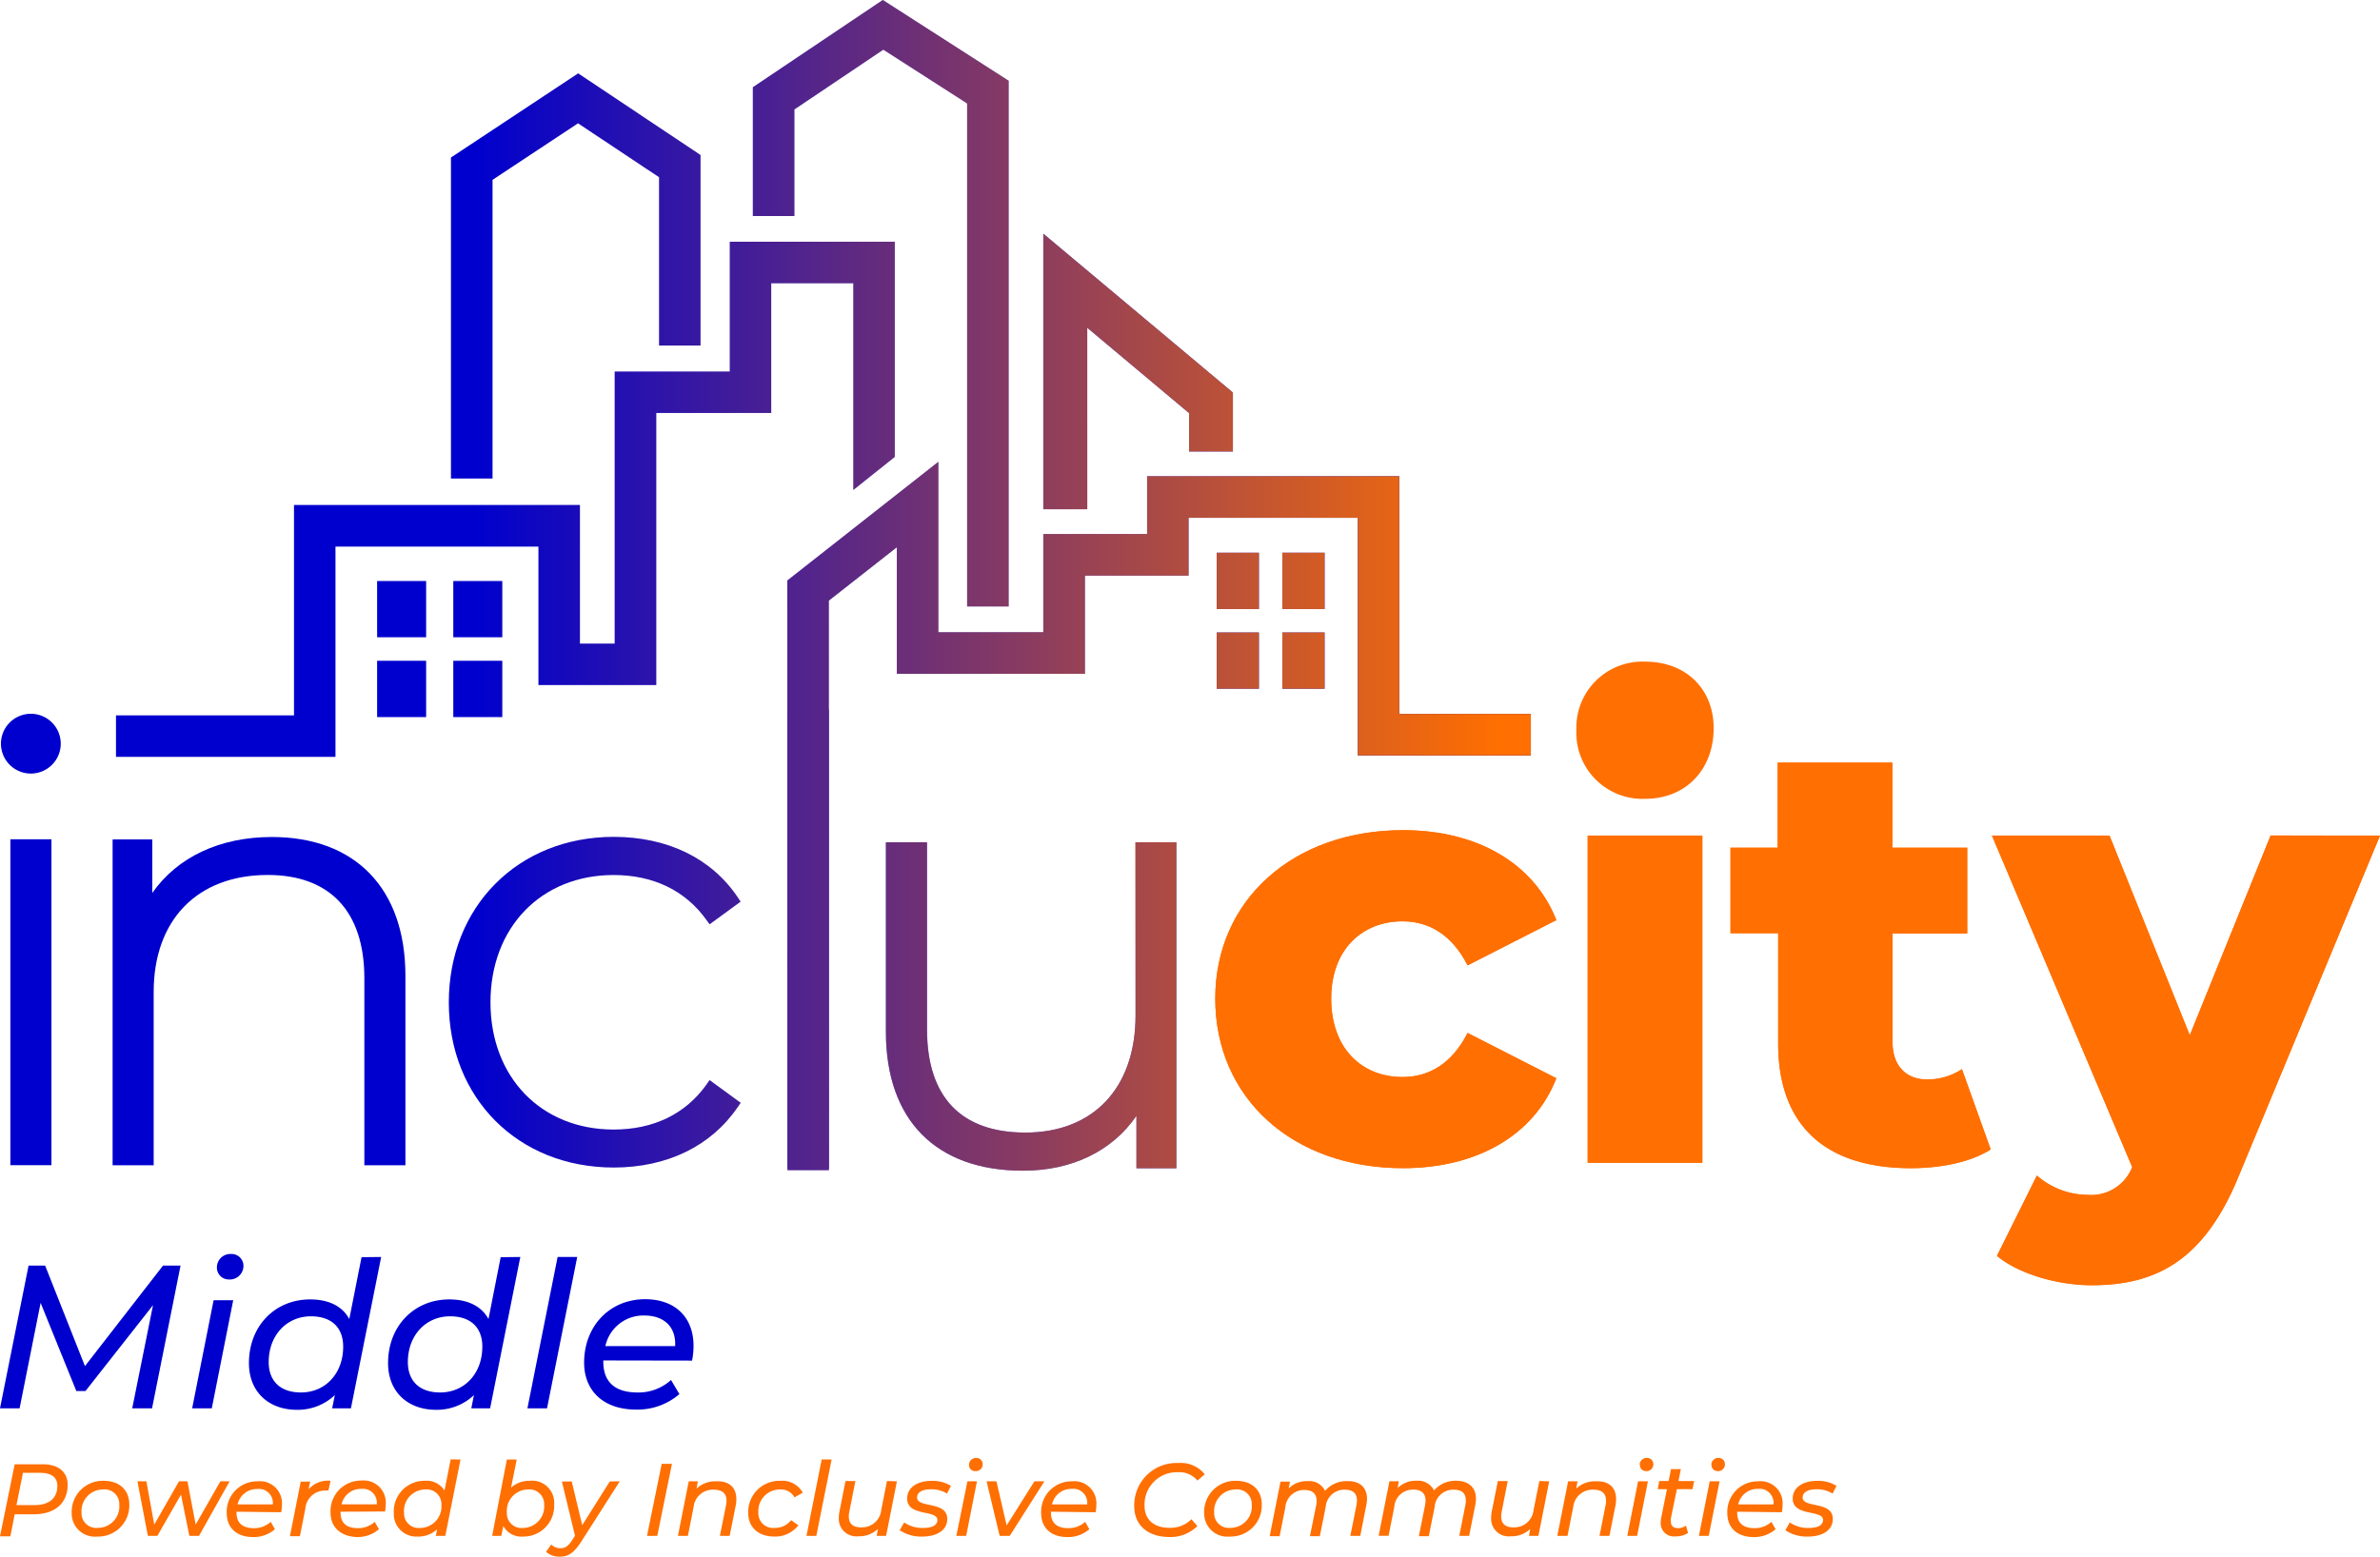 <svg xmlns="http://www.w3.org/2000/svg" xmlns:xlink="http://www.w3.org/1999/xlink" width="417" height="272.829" viewBox="0 0 417 272.829">
  <defs>
    <linearGradient id="linear-gradient" x1="4.199" y1="0.5" x2="0.095" y2="0.5" gradientUnits="objectBoundingBox">
      <stop offset="0" stop-color="#ff6f01"/>
      <stop offset="1" stop-color="#ff6f01" stop-opacity="0"/>
    </linearGradient>
    <linearGradient id="linear-gradient-2" x1="22.892" y1="0.5" x2="1.991" y2="0.5" xlink:href="#linear-gradient"/>
    <linearGradient id="linear-gradient-3" x1="21.337" y1="0.5" x2="0.436" y2="0.5" xlink:href="#linear-gradient"/>
    <linearGradient id="linear-gradient-4" x1="22.892" y1="0.499" x2="1.991" y2="0.499" xlink:href="#linear-gradient"/>
    <linearGradient id="linear-gradient-5" x1="21.337" y1="0.499" x2="0.436" y2="0.499" xlink:href="#linear-gradient"/>
    <linearGradient id="linear-gradient-6" x1="1.776" y1="0.5" x2="0.461" y2="0.5" xlink:href="#linear-gradient"/>
    <linearGradient id="linear-gradient-7" x1="2.916" y1="0.5" x2="-1.088" y2="0.5" xlink:href="#linear-gradient"/>
    <linearGradient id="linear-gradient-8" x1="2.402" y1="0.5" x2="-2.999" y2="0.5" xlink:href="#linear-gradient"/>
    <linearGradient id="linear-gradient-9" x1="6.678" y1="0.499" x2="-17.567" y2="0.499" xlink:href="#linear-gradient"/>
    <linearGradient id="linear-gradient-10" x1="5.123" y1="0.499" x2="-19.122" y2="0.499" xlink:href="#linear-gradient"/>
    <linearGradient id="linear-gradient-11" x1="6.678" y1="0.5" x2="-17.567" y2="0.5" xlink:href="#linear-gradient"/>
    <linearGradient id="linear-gradient-12" x1="5.123" y1="0.5" x2="-19.122" y2="0.5" xlink:href="#linear-gradient"/>
    <linearGradient id="linear-gradient-13" x1="0.957" y1="0.5" x2="-0.42" y2="0.5" xlink:href="#linear-gradient"/>
    <linearGradient id="linear-gradient-14" x1="36.247" y1="0.5" x2="11.308" y2="0.5" xlink:href="#linear-gradient"/>
    <linearGradient id="linear-gradient-15" x1="25.049" y1="0.5" x2="7.923" y2="0.5" xlink:href="#linear-gradient"/>
    <linearGradient id="linear-gradient-16" x1="4.734" y1="0.5" x2="1.237" y2="0.5" xlink:href="#linear-gradient"/>
    <linearGradient id="linear-gradient-17" x1="3.598" y1="0.5" x2="0.089" y2="0.5" xlink:href="#linear-gradient"/>
    <linearGradient id="linear-gradient-18" x1="2.11" y1="0.5" x2="-1.416" y2="0.5" xlink:href="#linear-gradient"/>
  </defs>
  <g id="Inclucity_Middle_Primary" data-name="Inclucity Middle Primary" transform="translate(-18 -74.02)">
    <path id="Path_2052" data-name="Path 2052" d="M29.854,277.037c0,3.23-2.278,5.148-5.92,5.148H20.574l-.759,3.861H18l2.574-12.626h4.7C28.155,273.343,29.854,274.695,29.854,277.037Zm-1.8.167c0-1.519-1.081-2.291-3-2.291H22.028l-1.145,5.663h3.089c2.574.026,4.08-1.158,4.08-3.372Z" transform="translate(0 57.234)" fill="#ff6f01"/>
    <path id="Path_2053" data-name="Path 2053" d="M27.761,281.308a5.444,5.444,0,0,1,5.611-5.637c2.729,0,4.479,1.609,4.479,4.119a5.444,5.444,0,0,1-5.6,5.65,4.067,4.067,0,0,1-4.492-4.131Zm8.34-1.429a2.574,2.574,0,0,0-2.883-2.69,3.771,3.771,0,0,0-3.732,4.041,2.574,2.574,0,0,0,2.857,2.69,3.758,3.758,0,0,0,3.758-4.041Z" transform="translate(2.801 57.88)" fill="#ff6f01"/>
    <path id="Path_2054" data-name="Path 2054" d="M52.862,275.74,47.5,285.3H45.809l-1.467-7.233L40.2,285.3h-1.66L36.71,275.74h1.57l1.377,7.581,4.337-7.581h1.48l1.441,7.581,4.324-7.581Z" transform="translate(5.37 57.901)" fill="#ff6f01"/>
    <path id="Path_2055" data-name="Path 2055" d="M50.583,281.073v.154c0,1.75.978,2.729,3.037,2.729a4.286,4.286,0,0,0,2.96-1.107l.734,1.287a5.663,5.663,0,0,1-3.861,1.377c-2.831,0-4.582-1.622-4.582-4.157a5.328,5.328,0,0,1,5.393-5.612,3.861,3.861,0,0,1,4.273,4.131,6.821,6.821,0,0,1-.129,1.287Zm.18-1.287h6.178a2.445,2.445,0,0,0-2.754-2.69,3.449,3.449,0,0,0-3.424,2.716Z" transform="translate(8.859 57.896)" fill="#ff6f01"/>
    <path id="Path_2056" data-name="Path 2056" d="M64.587,275.676l-.373,1.712a2.5,2.5,0,0,0-.45,0,3.449,3.449,0,0,0-3.6,3.218l-.952,4.775H57.47l1.892-9.563h1.66l-.3,1.377A4.44,4.44,0,0,1,64.587,275.676Z" transform="translate(11.329 57.875)" fill="#ff6f01"/>
    <path id="Path_2057" data-name="Path 2057" d="M64.752,281.1v.154c0,1.75.978,2.729,3.025,2.729a4.26,4.26,0,0,0,2.96-1.107l.746,1.287a5.676,5.676,0,0,1-3.861,1.377c-2.819-.09-4.62-1.712-4.62-4.286a5.341,5.341,0,0,1,5.393-5.611,3.861,3.861,0,0,1,4.273,4.131,8.108,8.108,0,0,1-.116,1.287Zm.18-1.287H71.1a2.445,2.445,0,0,0-2.716-2.716,3.436,3.436,0,0,0-3.449,2.741Z" transform="translate(12.915 57.867)" fill="#ff6f01"/>
    <path id="Path_2058" data-name="Path 2058" d="M83.3,272.776l-2.664,13.385h-1.66l.232-1.171a4.762,4.762,0,0,1-3.372,1.287,3.951,3.951,0,0,1-4.221-4.131,5.354,5.354,0,0,1,5.418-5.637,3.668,3.668,0,0,1,3.462,1.712l1.081-5.47Zm-3.346,7.941a2.574,2.574,0,0,0-2.857-2.69,3.758,3.758,0,0,0-3.694,4.054,2.574,2.574,0,0,0,2.844,2.69,3.758,3.758,0,0,0,3.707-4.054Z" transform="translate(15.386 57.043)" fill="#ff6f01"/>
    <path id="Path_2059" data-name="Path 2059" d="M95.863,280.621a5.367,5.367,0,0,1-5.406,5.65,3.617,3.617,0,0,1-3.5-1.84l-.36,1.725H85l2.574-13.385H89.3l-.991,4.929a4.8,4.8,0,0,1,3.282-1.2,3.861,3.861,0,0,1,4.273,4.119Zm-1.75.09a2.574,2.574,0,0,0-2.844-2.69,3.758,3.758,0,0,0-3.694,4.054,2.574,2.574,0,0,0,2.844,2.69,3.758,3.758,0,0,0,3.694-4.054Z" transform="translate(19.231 57.049)" fill="#ff6f01"/>
    <path id="Path_2060" data-name="Path 2060" d="M105.249,275.74l-6.783,10.631c-1.287,1.943-2.227,2.574-3.72,2.574a3.462,3.462,0,0,1-2.407-.849l.9-1.287a2.239,2.239,0,0,0,1.635.656c.785,0,1.364-.36,2.046-1.429l.489-.759-2.3-9.511h1.725l1.84,7.658,4.826-7.658Z" transform="translate(21.338 57.901)" fill="#ff6f01"/>
    <path id="Path_2061" data-name="Path 2061" d="M108.654,273.36h1.8l-2.574,12.626h-1.8Z" transform="translate(25.282 57.218)" fill="#ff6f01"/>
    <path id="Path_2062" data-name="Path 2062" d="M120.522,278.83a5.844,5.844,0,0,1-.1,1.12l-1.068,5.354h-1.712l1.068-5.354a4.734,4.734,0,0,0,.09-.8c0-1.287-.734-1.943-2.227-1.943a3.385,3.385,0,0,0-3.539,3.05l-1,5.045H110.29l1.892-9.563h1.6l-.232,1.287a4.711,4.711,0,0,1,3.462-1.287C119.235,275.651,120.522,276.8,120.522,278.83Z" transform="translate(26.491 57.9)" fill="#ff6f01"/>
    <path id="Path_2063" data-name="Path 2063" d="M119.861,281.311a5.457,5.457,0,0,1,5.637-5.637,4.093,4.093,0,0,1,3.925,2.085l-1.454.811a2.716,2.716,0,0,0-2.574-1.377,3.771,3.771,0,0,0-3.758,4.041,2.574,2.574,0,0,0,2.87,2.69,3.475,3.475,0,0,0,2.857-1.351l1.287.9a5.148,5.148,0,0,1-4.2,1.969C121.637,285.442,119.861,283.82,119.861,281.311Z" transform="translate(29.237 57.878)" fill="#ff6f01"/>
    <path id="Path_2064" data-name="Path 2064" d="M130.454,272.77h1.738l-2.677,13.385H127.79Z" transform="translate(31.514 57.049)" fill="#ff6f01"/>
    <path id="Path_2065" data-name="Path 2065" d="M142.371,275.751l-1.892,9.563h-1.66l.232-1.223a4.7,4.7,0,0,1-3.424,1.287,3.076,3.076,0,0,1-3.436-3.218,5.767,5.767,0,0,1,.116-1.094l1.055-5.367H135.1l-1.068,5.38a4.876,4.876,0,0,0-.09.811c0,1.287.721,1.931,2.188,1.931a3.385,3.385,0,0,0,3.5-3.05l1-5.071Z" transform="translate(32.776 57.89)" fill="#ff6f01"/>
    <path id="Path_2066" data-name="Path 2066" d="M140.48,284.332l.785-1.364a5.586,5.586,0,0,0,3.321.965c1.66,0,2.5-.515,2.5-1.4,0-1.853-5.3-.528-5.3-3.758,0-1.892,1.712-3.1,4.337-3.1a6.2,6.2,0,0,1,3.333.875l-.682,1.364a5.071,5.071,0,0,0-2.819-.759c-1.609,0-2.432.6-2.432,1.429,0,1.931,5.29.579,5.29,3.758,0,1.982-1.789,3.1-4.389,3.1a6.757,6.757,0,0,1-3.938-1.107Z" transform="translate(35.156 57.881)" fill="#ff6f01"/>
    <path id="Path_2067" data-name="Path 2067" d="M150.133,276.654h1.673l-1.892,9.563H148.19Zm.283-2.883a1.2,1.2,0,0,1,1.287-1.21,1.055,1.055,0,0,1,1.094,1.017,1.184,1.184,0,0,1-1.287,1.287,1.042,1.042,0,0,1-1.094-1.094Z" transform="translate(37.369 56.988)" fill="#ff6f01"/>
    <path id="Path_2068" data-name="Path 2068" d="M162.439,275.74l-6.075,9.563H154.6l-2.291-9.563h1.725l1.789,7.722,4.865-7.722Z" transform="translate(38.552 57.901)" fill="#ff6f01"/>
    <path id="Path_2069" data-name="Path 2069" d="M161.453,281.073v.154c0,1.75.978,2.729,3.037,2.729a4.312,4.312,0,0,0,2.96-1.107l.734,1.287a5.663,5.663,0,0,1-3.861,1.377c-2.844,0-4.582-1.622-4.582-4.157a5.328,5.328,0,0,1,5.393-5.612,3.861,3.861,0,0,1,4.273,4.131,6.82,6.82,0,0,1-.129,1.287Zm.18-1.287H167.8a2.445,2.445,0,0,0-2.728-2.716,3.436,3.436,0,0,0-3.436,2.741Z" transform="translate(40.683 57.896)" fill="#ff6f01"/>
    <path id="Path_2070" data-name="Path 2070" d="M172.411,280.848a7.388,7.388,0,0,1,7.722-7.594,5.367,5.367,0,0,1,4.633,1.969l-1.287,1.107a4.118,4.118,0,0,0-3.462-1.467,5.65,5.65,0,0,0-5.8,5.882c0,2.291,1.493,3.861,4.35,3.861a5.148,5.148,0,0,0,3.861-1.506l1.042,1.2a6.654,6.654,0,0,1-4.994,1.918C174.624,286.176,172.411,284,172.411,280.848Z" transform="translate(44.321 57.182)" fill="#ff6f01"/>
    <path id="Path_2071" data-name="Path 2071" d="M181.931,281.308a5.444,5.444,0,0,1,5.611-5.637c2.729,0,4.479,1.609,4.479,4.119a5.444,5.444,0,0,1-5.6,5.65,4.067,4.067,0,0,1-4.492-4.131Zm8.34-1.429a2.574,2.574,0,0,0-2.857-2.69,3.771,3.771,0,0,0-3.732,4.041,2.574,2.574,0,0,0,2.857,2.69,3.758,3.758,0,0,0,3.732-4.041Z" transform="translate(47.053 57.88)" fill="#ff6f01"/>
    <path id="Path_2072" data-name="Path 2072" d="M207.9,278.828a6.357,6.357,0,0,1-.129,1.133l-1.055,5.354h-1.738l1.068-5.354a5.147,5.147,0,0,0,.09-.824c0-1.287-.7-1.918-2.111-1.918a3.256,3.256,0,0,0-3.359,3l-1.03,5.148H197.9l1.081-5.354a3.718,3.718,0,0,0,.09-.811c0-1.223-.682-1.931-2.124-1.931a3.282,3.282,0,0,0-3.359,3.05l-1,5.045H190.85l1.892-9.563h1.66l-.232,1.2a4.466,4.466,0,0,1,3.321-1.287,3.076,3.076,0,0,1,3.063,1.7,4.955,4.955,0,0,1,3.861-1.7C206.629,275.662,207.9,276.807,207.9,278.828Z" transform="translate(49.614 57.889)" fill="#ff6f01"/>
    <path id="Path_2073" data-name="Path 2073" d="M222.733,278.842a7.823,7.823,0,0,1-.129,1.133l-1.068,5.354h-1.725l1.055-5.354a4.013,4.013,0,0,0,.09-.824c0-1.287-.682-1.918-2.111-1.918a3.243,3.243,0,0,0-3.346,3l-1.03,5.148h-1.738l1.081-5.418a4.735,4.735,0,0,0,.09-.811c0-1.223-.682-1.931-2.124-1.931a3.256,3.256,0,0,0-3.359,3.05l-1,5.045H205.68l1.892-9.563h1.66l-.232,1.2a4.466,4.466,0,0,1,3.321-1.287,3.089,3.089,0,0,1,3.063,1.7,4.955,4.955,0,0,1,3.861-1.7C221.446,275.676,222.733,276.822,222.733,278.842Z" transform="translate(53.871 57.875)" fill="#ff6f01"/>
    <path id="Path_2074" data-name="Path 2074" d="M231.169,275.751l-1.892,9.563h-1.66l.232-1.223a4.659,4.659,0,0,1-3.424,1.287A3.063,3.063,0,0,1,221,282.161a5.68,5.68,0,0,1,.1-1.094l1.068-5.367H223.9l-1.055,5.38a3.86,3.86,0,0,0-.09.811c0,1.287.721,1.931,2.175,1.931a3.385,3.385,0,0,0,3.5-3.05l1.017-5.071Z" transform="translate(58.267 57.89)" fill="#ff6f01"/>
    <path id="Path_2075" data-name="Path 2075" d="M240.3,278.83a5.843,5.843,0,0,1-.1,1.12l-1.068,5.354H237.4l1.055-5.354a3.693,3.693,0,0,0,.09-.8c0-1.287-.721-1.943-2.214-1.943a3.385,3.385,0,0,0-3.539,3.05l-1,5.045H230l1.9-9.563h1.647l-.232,1.287a4.711,4.711,0,0,1,3.462-1.287C239.009,275.651,240.3,276.8,240.3,278.83Z" transform="translate(60.852 57.9)" fill="#ff6f01"/>
    <path id="Path_2076" data-name="Path 2076" d="M241.422,276.654h1.725l-1.892,9.563H239.53Zm.283-2.883a1.2,1.2,0,0,1,1.287-1.21,1.055,1.055,0,0,1,1.094,1.017,1.184,1.184,0,0,1-1.287,1.287,1.042,1.042,0,0,1-1.055-1.094Z" transform="translate(63.587 56.988)" fill="#ff6f01"/>
    <path id="Path_2077" data-name="Path 2077" d="M245.974,282.729a2.4,2.4,0,0,0,0,.515c0,.734.386,1.184,1.287,1.184a2.343,2.343,0,0,0,1.364-.451l.36,1.287a3.861,3.861,0,0,1-2.214.6,2.3,2.3,0,0,1-2.574-2.407,3.653,3.653,0,0,1,.064-.721l1.03-5.148H243.67l.27-1.429h1.647L246,274.08h1.725l-.412,2.085h2.741l-.283,1.429h-2.741Z" transform="translate(64.776 57.425)" fill="#ff6f01"/>
    <path id="Path_2078" data-name="Path 2078" d="M251.172,276.654H252.9L251,286.216H249.28Zm.283-2.883a1.2,1.2,0,0,1,1.287-1.21,1.055,1.055,0,0,1,1.094,1.017,1.184,1.184,0,0,1-1.287,1.287,1.042,1.042,0,0,1-1.055-1.094Z" transform="translate(66.386 56.988)" fill="#ff6f01"/>
    <path id="Path_2079" data-name="Path 2079" d="M254.876,281.074v.154c0,1.75.978,2.729,3.037,2.729a4.312,4.312,0,0,0,2.96-1.107l.734,1.287a5.663,5.663,0,0,1-3.861,1.377c-2.844,0-4.595-1.622-4.595-4.157a5.341,5.341,0,0,1,5.406-5.612,3.861,3.861,0,0,1,4.273,4.131,6.82,6.82,0,0,1-.129,1.287Zm.18-1.287h6.178a2.445,2.445,0,0,0-2.729-2.716,3.436,3.436,0,0,0-3.449,2.741Z" transform="translate(67.495 57.896)" fill="#ff6f01"/>
    <path id="Path_2080" data-name="Path 2080" d="M261.05,284.332l.772-1.364a5.586,5.586,0,0,0,3.32.965c1.66,0,2.51-.515,2.51-1.4,0-1.853-5.315-.528-5.315-3.758,0-1.892,1.725-3.1,4.337-3.1a6.2,6.2,0,0,1,3.333.875l-.682,1.364a5.046,5.046,0,0,0-2.819-.759c-1.609,0-2.433.6-2.433,1.429,0,1.931,5.29.579,5.29,3.758,0,1.982-1.789,3.1-4.389,3.1A6.693,6.693,0,0,1,261.05,284.332Z" transform="translate(69.764 57.881)" fill="#ff6f01"/>
    <path id="Path_2081" data-name="Path 2081" d="M86.675,102.672l14.981-9.91,14.2,9.447v29.5h7.259V98.322L101.681,84.01,79.39,98.759v56.256h7.285Z" transform="translate(17.621 2.868)" fill="#0000ce"/>
    <rect id="Rectangle_784" data-name="Rectangle 784" width="8.585" height="9.859" transform="translate(84.076 175.85)" fill="#0000ce"/>
    <rect id="Rectangle_785" data-name="Rectangle 785" width="8.585" height="9.859" transform="translate(97.423 175.85)" fill="#0000ce"/>
    <rect id="Rectangle_786" data-name="Rectangle 786" width="8.585" height="9.872" transform="translate(84.076 189.828)" fill="#0000ce"/>
    <rect id="Rectangle_787" data-name="Rectangle 787" width="8.585" height="9.872" transform="translate(97.423 189.828)" fill="#0000ce"/>
    <path id="Path_2082" data-name="Path 2082" d="M162.983,150.442l7.259-5.8v-37.7H141.335v22.742H121.167v47.685h-6.088V153.08h-50.1v36.874H33.79v7.272H72.247V160.365h35.561v24.274h20.644V136.954h20.142V114.212h14.389Z" transform="translate(4.532 9.449)" fill="#0000ce"/>
    <path id="Path_2083" data-name="Path 2083" d="M127.762,93.2,143.348,82.72l14.685,9.421V180.3H165.3V88.177L143.258,74.02,120.49,89.31v22.575h7.272Z" transform="translate(29.418 0)" fill="#0000ce"/>
    <path id="Path_2084" data-name="Path 2084" d="M167.726,122.327l17.838,14.955v6.731h7.684V133.691L160.03,105.84v48.3h7.7Z" transform="translate(40.768 9.134)" fill="#0000ce"/>
    <rect id="Rectangle_788" data-name="Rectangle 788" width="7.4" height="9.872" transform="translate(231.172 170.895)" fill="#0000ce"/>
    <rect id="Rectangle_789" data-name="Rectangle 789" width="7.4" height="9.872" transform="translate(242.678 170.895)" fill="#0000ce"/>
    <rect id="Rectangle_790" data-name="Rectangle 790" width="7.4" height="9.859" transform="translate(231.172 184.872)" fill="#0000ce"/>
    <rect id="Rectangle_791" data-name="Rectangle 791" width="7.4" height="9.859" transform="translate(242.678 184.872)" fill="#0000ce"/>
    <path id="Path_2085" data-name="Path 2085" d="M232.4,181.094V139.433H188.219v10.129H170.033v17.221H151.641V136.91l-26.461,20.8.026,103.349h7.259l-.013-99.823,11.918-9.357v22.189h32.948V156.846h18.16V146.717h29.653v41.661h30.323v-7.285Z" transform="translate(30.765 18.052)" fill="#0000ce"/>
    <rect id="Rectangle_792" data-name="Rectangle 792" width="7.195" height="57.119" transform="translate(19.815 221.115)" fill="#0000ce"/>
    <path id="Path_2086" data-name="Path 2086" d="M23.368,171.22a5.238,5.238,0,1,0,5.238,5.238,5.238,5.238,0,0,0-5.238-5.238Z" transform="translate(0.037 27.9)" fill="#0000ce"/>
    <path id="Path_2087" data-name="Path 2087" d="M61.22,188c-9.112,0-16.551,3.526-20.94,9.807v-9.382H33.33v57.106h7.195V215.169c0-12.652,7.658-20.515,19.988-20.515,10.914,0,16.925,6.435,16.925,18.083v32.794h7.195V212.312C84.631,197.074,75.892,188,61.22,188Z" transform="translate(4.4 32.716)" fill="#0000ce"/>
    <path id="Path_2088" data-name="Path 2088" d="M124.224,231.43c-3.681,5.148-9.292,7.851-16.242,7.851-12.7,0-21.584-9.177-21.584-22.3s8.881-22.317,21.584-22.317c6.95,0,12.561,2.716,16.242,7.851l.566.785,5.431-3.964-.515-.772c-4.582-6.821-12.291-10.579-21.725-10.579-16.731,0-28.881,12.2-28.881,29s12.137,28.945,28.881,28.945c9.357,0,17.079-3.758,21.725-10.579l.528-.759-5.444-3.977Z" transform="translate(17.538 32.711)" fill="#0000ce"/>
    <rect id="Rectangle_793" data-name="Rectangle 793" width="7.195" height="80.388" transform="translate(155.996 198.374)" fill="#0000ce"/>
    <path id="Path_2089" data-name="Path 2089" d="M182.346,188.72v30.361c0,12.664-7.375,20.515-19.306,20.515-11.274,0-17.233-6.242-17.233-18.083V188.72H138.6v33.218c0,15.444,8.752,24.338,24.016,24.338,8.61,0,15.663-3.462,19.885-9.627v9.2h6.989V188.72Z" transform="translate(34.617 32.923)" fill="#0000ce"/>
    <path id="Path_2090" data-name="Path 2090" d="M86.675,102.672l14.981-9.91,14.2,9.447v29.5h7.259V98.322L101.681,84.01,79.39,98.759v56.256h7.285Z" transform="translate(17.621 2.868)" fill="url(#linear-gradient)"/>
    <rect id="Rectangle_794" data-name="Rectangle 794" width="8.585" height="9.859" transform="translate(84.076 175.85)" fill="url(#linear-gradient-2)"/>
    <rect id="Rectangle_795" data-name="Rectangle 795" width="8.585" height="9.859" transform="translate(97.423 175.85)" fill="url(#linear-gradient-3)"/>
    <rect id="Rectangle_796" data-name="Rectangle 796" width="8.585" height="9.872" transform="translate(84.076 189.828)" fill="url(#linear-gradient-4)"/>
    <rect id="Rectangle_797" data-name="Rectangle 797" width="8.585" height="9.872" transform="translate(97.423 189.828)" fill="url(#linear-gradient-5)"/>
    <path id="Path_2091" data-name="Path 2091" d="M162.983,150.442l7.259-5.8v-37.7H141.335v22.742H121.167v47.685h-6.088V153.08h-50.1v36.874H33.79v7.272H72.247V160.365h35.561v24.274h20.644V136.954h20.142V114.212h14.389Z" transform="translate(4.532 9.449)" fill="url(#linear-gradient-6)"/>
    <path id="Path_2092" data-name="Path 2092" d="M127.762,93.2,143.348,82.72l14.685,9.421V180.3H165.3V88.177L143.258,74.02,120.49,89.31v22.575h7.272Z" transform="translate(29.418 0)" fill="url(#linear-gradient-7)"/>
    <path id="Path_2093" data-name="Path 2093" d="M167.726,122.327l17.838,14.955v6.731h7.684V133.691L160.03,105.84v48.3h7.7Z" transform="translate(40.768 9.134)" fill="url(#linear-gradient-8)"/>
    <rect id="Rectangle_798" data-name="Rectangle 798" width="7.4" height="9.872" transform="translate(231.172 170.895)" fill="url(#linear-gradient-9)"/>
    <rect id="Rectangle_799" data-name="Rectangle 799" width="7.4" height="9.872" transform="translate(242.678 170.895)" fill="url(#linear-gradient-10)"/>
    <rect id="Rectangle_800" data-name="Rectangle 800" width="7.4" height="9.859" transform="translate(231.172 184.872)" fill="url(#linear-gradient-11)"/>
    <rect id="Rectangle_801" data-name="Rectangle 801" width="7.4" height="9.859" transform="translate(242.678 184.872)" fill="url(#linear-gradient-12)"/>
    <path id="Path_2094" data-name="Path 2094" d="M232.4,181.094V139.433H188.219v10.129H170.033v17.221H151.641V136.91l-26.461,20.8.026,103.349h7.259l-.013-99.823,11.918-9.357v22.189h32.948V156.846h18.16V146.717h29.653v41.661h30.323v-7.285Z" transform="translate(30.765 18.052)" fill="url(#linear-gradient-13)"/>
    <rect id="Rectangle_802" data-name="Rectangle 802" width="7.195" height="57.119" transform="translate(19.815 221.115)" fill="url(#linear-gradient-14)"/>
    <path id="Path_2095" data-name="Path 2095" d="M23.368,171.22a5.238,5.238,0,1,0,5.238,5.238,5.238,5.238,0,0,0-5.238-5.238Z" transform="translate(0.037 27.9)" fill="url(#linear-gradient-15)"/>
    <path id="Path_2096" data-name="Path 2096" d="M61.22,188c-9.112,0-16.551,3.526-20.94,9.807v-9.382H33.33v57.106h7.195V215.169c0-12.652,7.658-20.515,19.988-20.515,10.914,0,16.925,6.435,16.925,18.083v32.794h7.195V212.312C84.631,197.074,75.892,188,61.22,188Z" transform="translate(4.4 32.716)" fill="url(#linear-gradient-16)"/>
    <path id="Path_2097" data-name="Path 2097" d="M124.224,231.43c-3.681,5.148-9.292,7.851-16.242,7.851-12.7,0-21.584-9.177-21.584-22.3s8.881-22.317,21.584-22.317c6.95,0,12.561,2.716,16.242,7.851l.566.785,5.431-3.964-.515-.772c-4.582-6.821-12.291-10.579-21.725-10.579-16.731,0-28.881,12.2-28.881,29s12.137,28.945,28.881,28.945c9.357,0,17.079-3.758,21.725-10.579l.528-.759-5.444-3.977Z" transform="translate(17.538 32.711)" fill="url(#linear-gradient-17)"/>
    <path id="Path_2098" data-name="Path 2098" d="M182.346,219.081c0,12.664-7.375,20.515-19.306,20.515-11.274,0-17.233-6.242-17.233-18.083V188.72H138.6v33.218c0,15.444,8.752,24.338,24.016,24.338,8.61,0,15.663-3.462,19.885-9.627v9.2h6.989V188.72h-7.207Z" transform="translate(34.617 32.923)" fill="url(#linear-gradient-18)"/>
    <path id="Path_2099" data-name="Path 2099" d="M183.44,216.582c0-17.233,13.643-29.512,32.9-29.512,13.012,0,22.948,5.817,26.86,15.766l-15.547,7.928c-2.754-5.393-6.77-7.722-11.416-7.722-6.989,0-12.484,4.865-12.484,13.54,0,8.893,5.5,13.758,12.484,13.758,4.646,0,8.662-2.33,11.416-7.722l15.547,7.928c-3.861,9.949-13.849,15.766-26.86,15.766C197.031,246.325,183.44,234.047,183.44,216.582Z" transform="translate(47.487 32.45)" fill="#ff6f01"/>
    <path id="Path_2100" data-name="Path 2100" d="M232.6,176.143a11.583,11.583,0,0,1,12.034-12.021c7.259,0,12.021,4.878,12.021,11.661,0,7.143-4.762,12.381-12.021,12.381A11.583,11.583,0,0,1,232.6,176.143Zm1.982,18.482h20.091v57.338H234.584Z" transform="translate(61.596 25.86)" fill="#ff6f01"/>
    <path id="Path_2101" data-name="Path 2101" d="M299.167,245.681c-3.488,2.214-8.675,3.282-13.964,3.282-14.7,0-23.27-7.195-23.27-21.88V207.778H253.58V192.8h8.263V177.88h20.1V192.8h13.115v15.02H281.972v19.035c0,4.234,2.432,6.564,6.023,6.564a11.056,11.056,0,0,0,6.139-1.8Z" transform="translate(67.62 29.812)" fill="#ff6f01"/>
    <path id="Path_2102" data-name="Path 2102" d="M357.153,187.829,332.4,247.483c-6.036,14.814-14.492,19.151-25.741,19.151-6.036,0-12.87-2.008-16.616-5.148l6.989-14.067a13.617,13.617,0,0,0,8.881,3.385,7.722,7.722,0,0,0,7.825-4.865L289.21,187.867H309.8l14.029,34.943,14.157-35.02Z" transform="translate(77.847 32.656)" fill="#ff6f01"/>
    <path id="Path_2103" data-name="Path 2103" d="M183.44,216.582c0-17.246,13.643-29.512,32.9-29.512,13.012,0,22.948,5.817,26.86,15.753l-15.547,7.941c-2.754-5.393-6.77-7.722-11.416-7.722-6.989,0-12.484,4.865-12.484,13.54,0,8.881,5.5,13.746,12.484,13.746,4.646,0,8.662-2.33,11.416-7.722l15.547,7.941c-3.861,9.936-13.849,15.753-26.86,15.753C197.031,246.287,183.44,234.021,183.44,216.582Z" transform="translate(47.487 32.45)" fill="#ff6f01"/>
    <path id="Path_2104" data-name="Path 2104" d="M234.14,187.8h20.091v57.325H234.14Z" transform="translate(62.04 32.659)" fill="#ff6f01"/>
    <path id="Path_2105" data-name="Path 2105" d="M299.167,245.648c-3.488,2.227-8.675,3.282-13.964,3.282-14.7,0-23.27-7.195-23.27-21.88V207.745H253.58V192.764h8.263v-14.9h20.1v14.9h13.115v15.02H281.972v19.035c0,4.234,2.432,6.564,6.023,6.564a10.953,10.953,0,0,0,6.139-1.8Z" transform="translate(67.62 29.806)" fill="#ff6f01"/>
    <path id="Path_2106" data-name="Path 2106" d="M357.167,187.8l-24.75,59.654c-6.036,14.8-14.492,19.138-25.741,19.138-6.036,0-12.87-2.008-16.616-5.148l6.989-14.067a13.681,13.681,0,0,0,8.881,3.385,7.722,7.722,0,0,0,7.825-4.865l-24.6-58.1h20.593l14.093,35.007L338,187.8Z" transform="translate(77.833 32.659)" fill="#ff6f01"/>
    <path id="Path_2107" data-name="Path 2107" d="M49.635,246.36l-4.994,25.02H41.167L44.809,253.3,32.981,268.343H31.372L25.117,252.9,21.436,271.38H18l5.007-25.02h2.9l6.976,17.62,13.681-17.62Z" transform="translate(0 49.468)" fill="#0000ce"/>
    <path id="Path_2108" data-name="Path 2108" d="M47.918,252.889h3.436L47.6,271.834H44.16Zm.579-5.714a2.355,2.355,0,0,1,2.458-2.394,2.085,2.085,0,0,1,2.188,1.995,2.381,2.381,0,0,1-2.574,2.471,2.059,2.059,0,0,1-2.072-2.072Z" transform="translate(7.509 49.014)" fill="#0000ce"/>
    <path id="Path_2109" data-name="Path 2109" d="M75.057,245.19l-5.3,26.526H66.472l.463-2.317a9.421,9.421,0,0,1-6.68,2.574c-4.826,0-8.366-3.076-8.366-8.185,0-6.512,4.569-11.159,10.721-11.159,3.256,0,5.65,1.184,6.86,3.436l2.149-10.837ZM68.4,260.918c0-3.359-2.034-5.328-5.65-5.328-4.247,0-7.4,3.333-7.4,8.018,0,3.321,2.034,5.328,5.65,5.328C65.288,268.936,68.4,265.6,68.4,260.918Z" transform="translate(9.728 49.132)" fill="#0000ce"/>
    <path id="Path_2110" data-name="Path 2110" d="M94,245.19l-5.29,26.526H85.412l.463-2.317a9.421,9.421,0,0,1-6.68,2.574c-4.826,0-8.366-3.076-8.366-8.185,0-6.512,4.582-11.159,10.721-11.159,3.256,0,5.65,1.184,6.873,3.436l2.136-10.837Zm-6.654,15.728c0-3.359-2.034-5.328-5.65-5.328-4.247,0-7.4,3.333-7.4,8.018,0,3.321,2.046,5.328,5.65,5.328C84.241,268.936,87.343,265.6,87.343,260.918Z" transform="translate(15.164 49.132)" fill="#0000ce"/>
    <path id="Path_2111" data-name="Path 2111" d="M95.09,245.19h3.436l-5.29,26.526H89.8Z" transform="translate(20.609 49.132)" fill="#0000ce"/>
    <path id="Path_2112" data-name="Path 2112" d="M100.879,261.674v.206c0,3.475,1.931,5.406,6.01,5.406a8.456,8.456,0,0,0,5.856-2.188l1.467,2.471a11.236,11.236,0,0,1-7.606,2.716c-5.611,0-9.086-3.218-9.086-8.224,0-6.435,4.5-11.12,10.7-11.12,5.148,0,8.469,3.076,8.469,8.186a13.359,13.359,0,0,1-.257,2.574Zm.36-2.51h12.227c.18-3.462-2.034-5.367-5.406-5.367a6.809,6.809,0,0,0-6.821,5.367Z" transform="translate(22.825 50.783)" fill="#0000ce"/>
  </g>
</svg>
